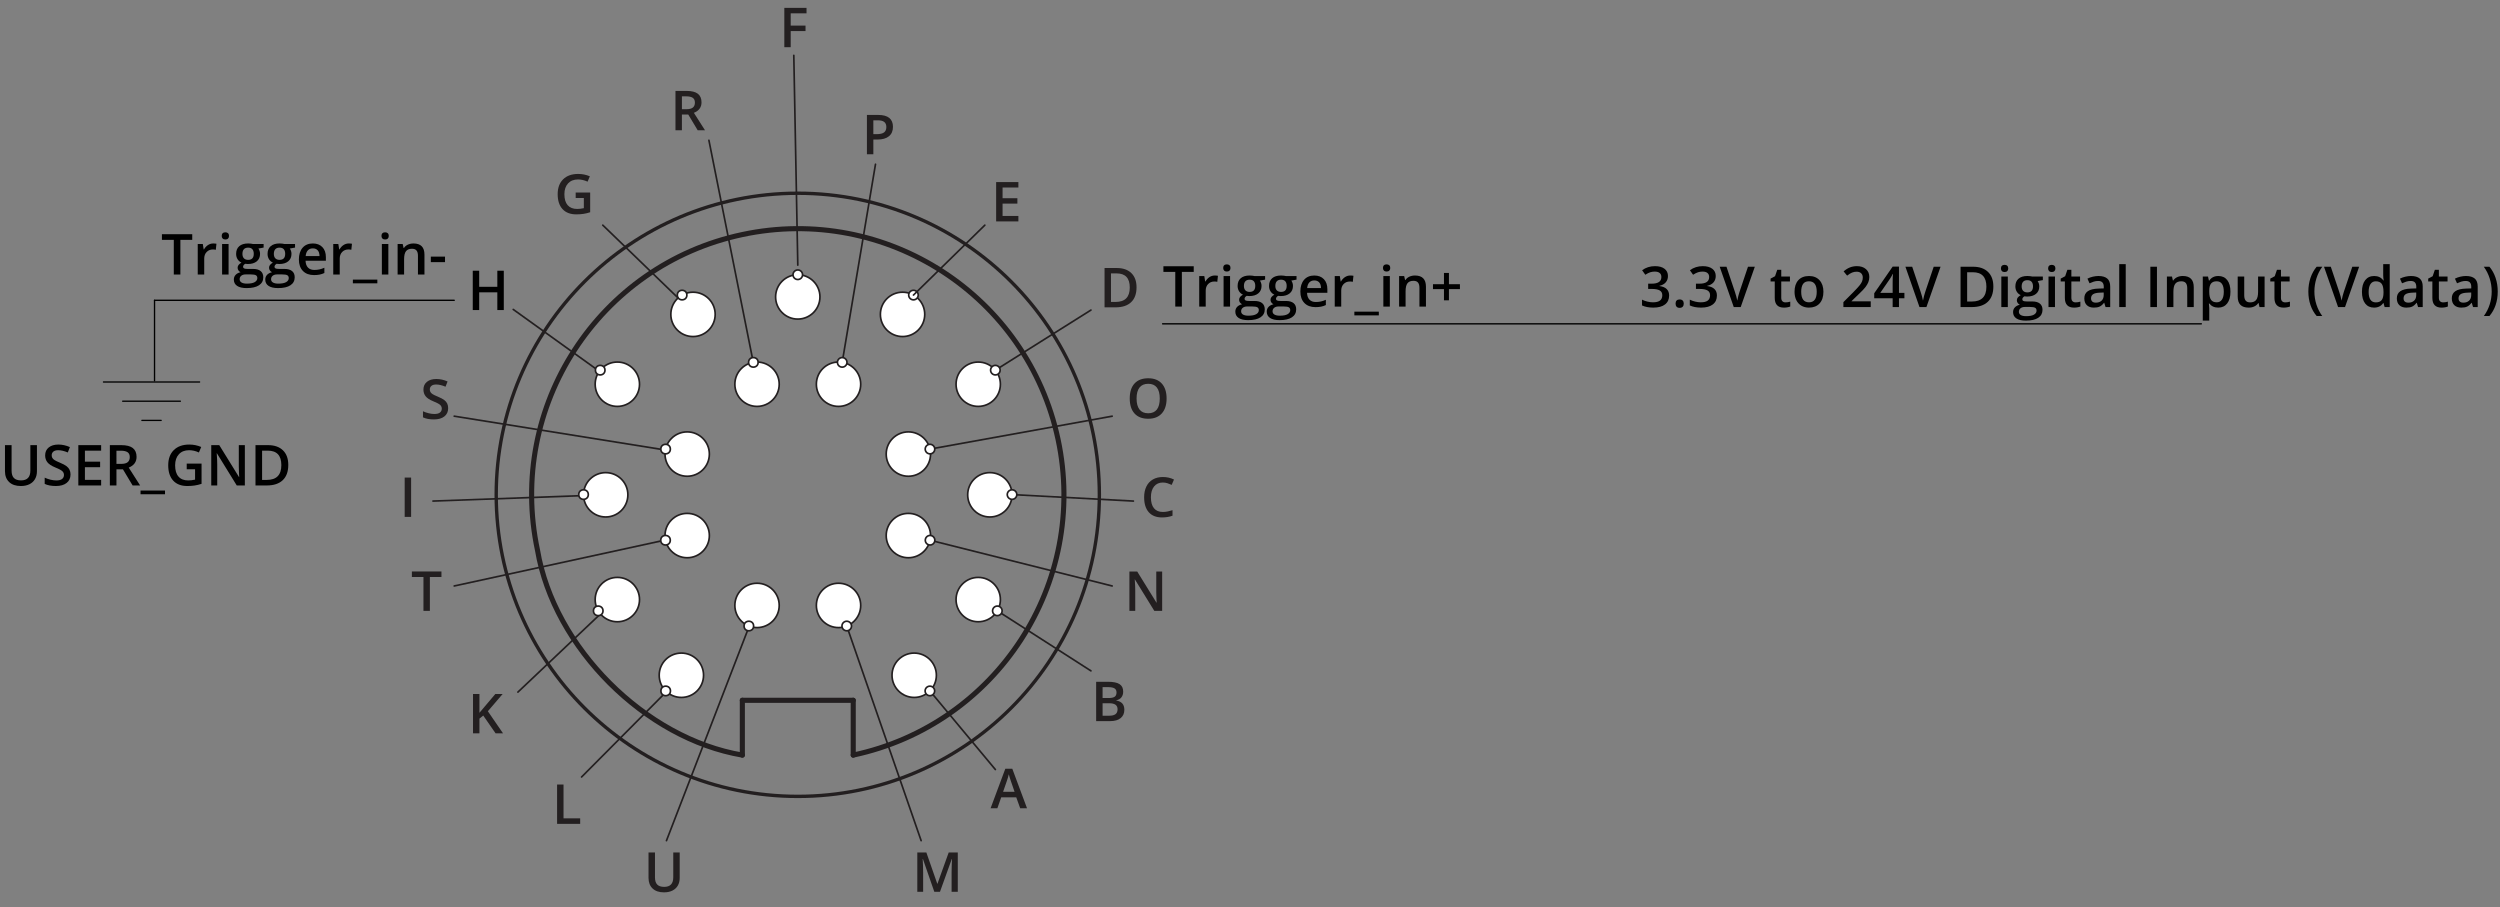 <?xml version="1.0" encoding="iso-8859-1"?>
<!-- Generator: Adobe Illustrator 19.1.0, SVG Export Plug-In . SVG Version: 6.00 Build 0)  -->
<svg version="1.1" xmlns="http://www.w3.org/2000/svg" xmlns:xlink="http://www.w3.org/1999/xlink" x="0px" y="0px"
	 width="367.693px" height="133.453px" viewBox="0 0 367.693 133.453" style="enable-background:new 0 0 367.693 133.453;"
	 xml:space="preserve">
<rect x="0" y="0" width="367.693" height="133.453" fill="#808080" stroke="none"/>
<g id="Schematics">
	<g id="TEXT_19_">
		<g>
			<path d="M173.826,45.091h-0.97V39.99h-1.745v-0.831h4.459v0.831h-1.745V45.091z"/>
			<path d="M178.655,40.522c0.192,0,0.35,0.013,0.475,0.04l-0.093,0.889c-0.135-0.032-0.276-0.049-0.422-0.049
				c-0.381,0-0.69,0.125-0.927,0.373c-0.237,0.249-0.355,0.572-0.355,0.97v2.346h-0.954v-4.487h0.747l0.126,0.791h0.048
				c0.149-0.268,0.343-0.48,0.583-0.637C178.121,40.601,178.379,40.522,178.655,40.522z"/>
			<path d="M179.905,39.414c0-0.17,0.046-0.302,0.14-0.394c0.094-0.092,0.227-0.138,0.4-0.138c0.167,0,0.298,0.046,0.392,0.138
				s0.14,0.224,0.14,0.394c0,0.162-0.047,0.29-0.14,0.384c-0.093,0.093-0.224,0.14-0.392,0.14c-0.173,0-0.306-0.047-0.4-0.14
				C179.951,39.704,179.905,39.576,179.905,39.414z M180.915,45.091h-0.954v-4.487h0.954V45.091z"/>
			<path d="M186.068,40.604v0.523l-0.767,0.142c0.07,0.095,0.128,0.211,0.174,0.349c0.046,0.139,0.069,0.284,0.069,0.438
				c0,0.463-0.159,0.826-0.479,1.092c-0.319,0.265-0.759,0.397-1.319,0.397c-0.143,0-0.273-0.011-0.39-0.032
				c-0.206,0.127-0.308,0.275-0.308,0.446c0,0.103,0.048,0.18,0.144,0.231c0.096,0.051,0.272,0.077,0.529,0.077h0.783
				c0.495,0,0.871,0.105,1.128,0.316c0.257,0.211,0.386,0.515,0.386,0.912c0,0.509-0.21,0.901-0.629,1.177
				c-0.419,0.276-1.025,0.414-1.818,0.414c-0.611,0-1.078-0.108-1.4-0.324c-0.322-0.217-0.483-0.525-0.483-0.925
				c0-0.276,0.087-0.509,0.262-0.696c0.174-0.188,0.418-0.318,0.732-0.392c-0.127-0.054-0.232-0.142-0.314-0.262
				s-0.124-0.247-0.124-0.379c0-0.168,0.047-0.311,0.142-0.427s0.235-0.231,0.422-0.345c-0.233-0.1-0.421-0.263-0.566-0.489
				c-0.145-0.226-0.217-0.49-0.217-0.793c0-0.486,0.153-0.864,0.46-1.132s0.745-0.401,1.313-0.401c0.127,0,0.26,0.009,0.4,0.026
				c0.139,0.018,0.244,0.035,0.314,0.055H186.068z M182.542,45.789c0,0.205,0.093,0.363,0.278,0.475
				c0.186,0.11,0.446,0.166,0.781,0.166c0.52,0,0.906-0.074,1.161-0.223c0.254-0.149,0.381-0.347,0.381-0.593
				c0-0.194-0.07-0.333-0.209-0.416c-0.14-0.082-0.398-0.124-0.777-0.124h-0.723c-0.273,0-0.49,0.064-0.651,0.193
				C182.623,45.396,182.542,45.569,182.542,45.789z M182.952,42.056c0,0.281,0.073,0.498,0.217,0.649s0.353,0.228,0.623,0.228
				c0.552,0,0.828-0.295,0.828-0.885c0-0.292-0.068-0.518-0.205-0.676s-0.344-0.237-0.623-0.237c-0.276,0-0.485,0.078-0.627,0.235
				S182.952,41.756,182.952,42.056z"/>
			<path d="M190.689,40.604v0.523l-0.767,0.142c0.07,0.095,0.128,0.211,0.174,0.349c0.046,0.139,0.069,0.284,0.069,0.438
				c0,0.463-0.159,0.826-0.479,1.092c-0.319,0.265-0.759,0.397-1.319,0.397c-0.143,0-0.273-0.011-0.39-0.032
				c-0.206,0.127-0.308,0.275-0.308,0.446c0,0.103,0.048,0.18,0.144,0.231c0.096,0.051,0.272,0.077,0.529,0.077h0.783
				c0.495,0,0.871,0.105,1.128,0.316c0.257,0.211,0.386,0.515,0.386,0.912c0,0.509-0.21,0.901-0.629,1.177
				c-0.419,0.276-1.025,0.414-1.818,0.414c-0.611,0-1.078-0.108-1.4-0.324c-0.322-0.217-0.483-0.525-0.483-0.925
				c0-0.276,0.087-0.509,0.262-0.696c0.174-0.188,0.418-0.318,0.732-0.392c-0.127-0.054-0.232-0.142-0.314-0.262
				s-0.124-0.247-0.124-0.379c0-0.168,0.047-0.311,0.142-0.427s0.235-0.231,0.422-0.345c-0.233-0.1-0.421-0.263-0.566-0.489
				c-0.145-0.226-0.217-0.49-0.217-0.793c0-0.486,0.153-0.864,0.46-1.132s0.745-0.401,1.313-0.401c0.127,0,0.26,0.009,0.4,0.026
				c0.139,0.018,0.244,0.035,0.314,0.055H190.689z M187.164,45.789c0,0.205,0.093,0.363,0.278,0.475
				c0.186,0.11,0.446,0.166,0.781,0.166c0.52,0,0.906-0.074,1.161-0.223c0.254-0.149,0.381-0.347,0.381-0.593
				c0-0.194-0.07-0.333-0.209-0.416c-0.14-0.082-0.398-0.124-0.777-0.124h-0.723c-0.273,0-0.49,0.064-0.651,0.193
				C187.244,45.396,187.164,45.569,187.164,45.789z M187.573,42.056c0,0.281,0.073,0.498,0.217,0.649s0.353,0.228,0.623,0.228
				c0.552,0,0.828-0.295,0.828-0.885c0-0.292-0.068-0.518-0.205-0.676s-0.344-0.237-0.623-0.237c-0.276,0-0.485,0.078-0.627,0.235
				S187.573,41.756,187.573,42.056z"/>
			<path d="M193.481,45.172c-0.698,0-1.244-0.203-1.637-0.61s-0.59-0.968-0.59-1.682c0-0.733,0.183-1.31,0.547-1.729
				c0.365-0.42,0.867-0.629,1.505-0.629c0.593,0,1.061,0.18,1.404,0.539c0.343,0.36,0.515,0.854,0.515,1.485v0.516h-2.99
				c0.013,0.436,0.131,0.77,0.353,1.004c0.222,0.234,0.534,0.351,0.937,0.351c0.265,0,0.512-0.024,0.741-0.075
				c0.229-0.05,0.474-0.133,0.736-0.249v0.774c-0.233,0.111-0.468,0.189-0.706,0.235C194.059,45.149,193.787,45.172,193.481,45.172z
				 M193.307,41.244c-0.303,0-0.545,0.096-0.728,0.288s-0.292,0.473-0.327,0.84h2.037c-0.005-0.37-0.095-0.651-0.268-0.842
				C193.848,41.34,193.61,41.244,193.307,41.244z"/>
			<path d="M198.586,40.522c0.192,0,0.35,0.013,0.475,0.04l-0.093,0.889c-0.135-0.032-0.276-0.049-0.422-0.049
				c-0.381,0-0.69,0.125-0.927,0.373c-0.237,0.249-0.355,0.572-0.355,0.97v2.346h-0.954v-4.487h0.747l0.126,0.791h0.048
				c0.149-0.268,0.343-0.48,0.583-0.637C198.052,40.601,198.31,40.522,198.586,40.522z"/>
			<path d="M202.794,46.385h-3.599v-0.547h3.599V46.385z"/>
			<path d="M203.402,39.414c0-0.17,0.046-0.302,0.14-0.394c0.094-0.092,0.227-0.138,0.4-0.138c0.167,0,0.298,0.046,0.392,0.138
				s0.14,0.224,0.14,0.394c0,0.162-0.047,0.29-0.14,0.384c-0.093,0.093-0.224,0.14-0.392,0.14c-0.173,0-0.306-0.047-0.4-0.14
				C203.449,39.704,203.402,39.576,203.402,39.414z M204.413,45.091h-0.954v-4.487h0.954V45.091z"/>
			<path d="M209.724,45.091h-0.958v-2.759c0-0.347-0.069-0.604-0.209-0.775c-0.139-0.17-0.36-0.256-0.663-0.256
				c-0.403,0-0.698,0.119-0.885,0.357c-0.187,0.238-0.28,0.637-0.28,1.197v2.235h-0.954v-4.487h0.747l0.134,0.588h0.049
				c0.135-0.214,0.327-0.379,0.576-0.495s0.525-0.174,0.828-0.174c1.077,0,1.615,0.547,1.615,1.643V45.091z"/>
			<path d="M212.374,42.522h-1.615V41.8h1.615v-1.655h0.73V41.8h1.618v0.723h-1.618v1.647h-0.73V42.522z"/>
		</g>
	</g>
	<g id="LINE_30_">
		
			<line style="fill:none;stroke:#000000;stroke-width:0.2;stroke-linecap:round;stroke-linejoin:round;" x1="170.994" y1="47.627" x2="323.765" y2="47.627"/>
	</g>
	<g id="TEXT_22_">
		<g>
			<path d="M245.318,40.594c0,0.376-0.109,0.688-0.329,0.938c-0.219,0.251-0.527,0.419-0.925,0.506v0.032
				c0.476,0.06,0.833,0.208,1.071,0.444s0.357,0.551,0.357,0.943c0,0.57-0.202,1.011-0.605,1.32
				c-0.402,0.311-0.977,0.465-1.72,0.465c-0.657,0-1.212-0.106-1.663-0.32v-0.849c0.251,0.125,0.518,0.221,0.799,0.288
				c0.281,0.068,0.552,0.102,0.812,0.102c0.46,0,0.804-0.085,1.03-0.255c0.228-0.171,0.341-0.435,0.341-0.792
				c0-0.316-0.126-0.549-0.377-0.697c-0.252-0.149-0.647-0.224-1.185-0.224h-0.516v-0.774h0.523c0.947,0,1.42-0.327,1.42-0.982
				c0-0.254-0.082-0.45-0.248-0.588c-0.164-0.139-0.408-0.207-0.73-0.207c-0.224,0-0.44,0.031-0.648,0.095
				c-0.209,0.064-0.455,0.188-0.738,0.372l-0.467-0.666c0.543-0.4,1.176-0.601,1.895-0.601c0.598,0,1.064,0.129,1.4,0.386
				C245.15,39.787,245.318,40.142,245.318,40.594z"/>
			<path d="M246.438,44.655c0-0.198,0.051-0.35,0.154-0.455c0.102-0.105,0.251-0.158,0.445-0.158c0.197,0,0.348,0.055,0.451,0.165
				c0.103,0.109,0.154,0.259,0.154,0.448c0,0.191-0.053,0.344-0.156,0.456c-0.104,0.112-0.254,0.168-0.449,0.168
				c-0.194,0-0.344-0.055-0.445-0.166C246.489,45.003,246.438,44.85,246.438,44.655z"/>
			<path d="M252.346,40.594c0,0.376-0.109,0.688-0.329,0.938c-0.219,0.251-0.527,0.419-0.925,0.506v0.032
				c0.476,0.06,0.833,0.208,1.071,0.444s0.357,0.551,0.357,0.943c0,0.57-0.202,1.011-0.605,1.32
				c-0.402,0.311-0.977,0.465-1.72,0.465c-0.657,0-1.212-0.106-1.663-0.32v-0.849c0.251,0.125,0.518,0.221,0.799,0.288
				c0.281,0.068,0.552,0.102,0.812,0.102c0.46,0,0.804-0.085,1.03-0.255c0.228-0.171,0.341-0.435,0.341-0.792
				c0-0.316-0.126-0.549-0.377-0.697c-0.252-0.149-0.647-0.224-1.185-0.224h-0.516v-0.774h0.523c0.947,0,1.42-0.327,1.42-0.982
				c0-0.254-0.082-0.45-0.248-0.588c-0.164-0.139-0.408-0.207-0.73-0.207c-0.224,0-0.44,0.031-0.648,0.095
				c-0.209,0.064-0.455,0.188-0.738,0.372l-0.467-0.666c0.543-0.4,1.176-0.601,1.895-0.601c0.598,0,1.064,0.129,1.4,0.386
				C252.178,39.787,252.346,40.142,252.346,40.594z"/>
			<path d="M257.089,39.23h1.006l-2.077,5.932h-1.022l-2.069-5.932h0.998l1.237,3.688c0.065,0.176,0.135,0.402,0.207,0.68
				c0.073,0.277,0.121,0.483,0.143,0.619c0.035-0.206,0.089-0.443,0.162-0.714c0.072-0.271,0.133-0.471,0.178-0.601L257.089,39.23z"
				/>
			<path d="M262.607,44.473c0.232,0,0.465-0.037,0.698-0.11v0.719c-0.105,0.046-0.242,0.084-0.408,0.115s-0.339,0.047-0.518,0.047
				c-0.903,0-1.355-0.476-1.355-1.428v-2.419h-0.612v-0.422l0.657-0.349l0.324-0.949h0.589v0.998h1.278v0.722h-1.278v2.402
				c0,0.229,0.058,0.399,0.173,0.509C262.271,44.418,262.421,44.473,262.607,44.473z"/>
			<path d="M268.183,42.91c0,0.733-0.188,1.306-0.564,1.717s-0.899,0.616-1.57,0.616c-0.42,0-0.79-0.095-1.111-0.284
				c-0.322-0.189-0.57-0.461-0.743-0.815s-0.259-0.766-0.259-1.233c0-0.728,0.186-1.296,0.559-1.704
				c0.374-0.408,0.9-0.612,1.579-0.612c0.649,0,1.163,0.209,1.542,0.626C267.993,41.638,268.183,42.201,268.183,42.91z
				 M264.916,42.91c0,1.036,0.382,1.554,1.147,1.554c0.758,0,1.137-0.518,1.137-1.554c0-1.025-0.381-1.538-1.145-1.538
				c-0.4,0-0.689,0.133-0.87,0.397C265.006,42.035,264.916,42.415,264.916,42.91z"/>
			<path d="M275.142,45.162h-4.021v-0.723l1.529-1.537c0.452-0.463,0.752-0.791,0.898-0.984c0.148-0.193,0.256-0.375,0.323-0.546
				c0.067-0.17,0.102-0.353,0.102-0.548c0-0.268-0.081-0.479-0.241-0.633c-0.161-0.154-0.384-0.231-0.668-0.231
				c-0.227,0-0.447,0.042-0.659,0.126s-0.458,0.235-0.736,0.455l-0.516-0.629c0.33-0.279,0.651-0.477,0.962-0.593
				s0.643-0.175,0.994-0.175c0.552,0,0.994,0.145,1.326,0.433c0.333,0.288,0.5,0.676,0.5,1.162c0,0.268-0.049,0.522-0.145,0.763
				c-0.096,0.241-0.243,0.489-0.442,0.745c-0.198,0.255-0.529,0.601-0.991,1.036l-1.031,0.998v0.041h2.816V45.162z"/>
			<path d="M280.095,43.868h-0.799v1.294h-0.93v-1.294h-2.71v-0.734l2.71-3.92h0.93v3.862h0.799V43.868z M278.366,43.076v-1.488
				c0-0.53,0.014-0.965,0.041-1.303h-0.032c-0.075,0.179-0.194,0.395-0.357,0.649l-1.473,2.142H278.366z"/>
			<path d="M284.404,39.23h1.007l-2.078,5.932h-1.022l-2.069-5.932h0.998l1.238,3.688c0.064,0.176,0.133,0.402,0.207,0.68
				c0.072,0.277,0.119,0.483,0.141,0.619c0.035-0.206,0.09-0.443,0.163-0.714s0.132-0.471,0.179-0.601L284.404,39.23z"/>
			<path d="M293.177,42.14c0,0.979-0.271,1.728-0.815,2.245c-0.544,0.519-1.327,0.777-2.349,0.777h-1.66V39.23h1.834
				c0.943,0,1.678,0.254,2.203,0.763C292.915,40.501,293.177,41.217,293.177,42.14z M292.154,42.172c0-1.42-0.664-2.131-1.992-2.131
				h-0.84v4.306h0.69C291.44,44.347,292.154,43.622,292.154,42.172z"/>
			<path d="M294.293,39.485c0-0.17,0.046-0.302,0.14-0.394s0.227-0.138,0.4-0.138c0.167,0,0.298,0.046,0.391,0.138
				c0.094,0.092,0.141,0.224,0.141,0.394c0,0.162-0.047,0.29-0.141,0.384c-0.093,0.093-0.224,0.14-0.391,0.14
				c-0.174,0-0.307-0.047-0.4-0.14C294.339,39.775,294.293,39.647,294.293,39.485z M295.304,45.162h-0.954v-4.487h0.954V45.162z"/>
			<path d="M300.456,40.675v0.523l-0.767,0.142c0.07,0.095,0.128,0.211,0.175,0.349c0.045,0.139,0.068,0.284,0.068,0.438
				c0,0.463-0.159,0.826-0.479,1.092c-0.319,0.265-0.759,0.397-1.318,0.397c-0.144,0-0.273-0.011-0.391-0.032
				c-0.205,0.127-0.308,0.275-0.308,0.446c0,0.103,0.048,0.18,0.144,0.231c0.097,0.051,0.273,0.077,0.529,0.077h0.783
				c0.496,0,0.871,0.105,1.129,0.316c0.257,0.211,0.385,0.515,0.385,0.912c0,0.509-0.209,0.901-0.629,1.177
				c-0.419,0.276-1.025,0.414-1.817,0.414c-0.611,0-1.078-0.108-1.399-0.324c-0.322-0.217-0.483-0.525-0.483-0.925
				c0-0.276,0.087-0.509,0.262-0.696c0.175-0.188,0.419-0.318,0.732-0.392c-0.127-0.054-0.231-0.142-0.314-0.262
				s-0.124-0.247-0.124-0.379c0-0.168,0.047-0.311,0.143-0.427c0.094-0.116,0.234-0.231,0.422-0.345
				c-0.232-0.1-0.422-0.263-0.566-0.489c-0.145-0.226-0.217-0.49-0.217-0.793c0-0.486,0.153-0.864,0.461-1.132
				c0.307-0.268,0.744-0.401,1.313-0.401c0.127,0,0.26,0.009,0.399,0.026s0.244,0.035,0.314,0.055H300.456z M296.931,45.86
				c0,0.205,0.092,0.363,0.277,0.475c0.186,0.11,0.445,0.166,0.781,0.166c0.52,0,0.906-0.074,1.16-0.223
				c0.254-0.149,0.382-0.347,0.382-0.593c0-0.194-0.069-0.333-0.209-0.416c-0.14-0.082-0.398-0.124-0.776-0.124h-0.723
				c-0.273,0-0.49,0.064-0.651,0.193C297.011,45.467,296.931,45.641,296.931,45.86z M297.34,42.127c0,0.281,0.073,0.498,0.218,0.649
				s0.352,0.228,0.623,0.228c0.551,0,0.827-0.295,0.827-0.885c0-0.292-0.068-0.518-0.205-0.676s-0.345-0.237-0.622-0.237
				c-0.276,0-0.485,0.078-0.627,0.235C297.411,41.599,297.34,41.827,297.34,42.127z"/>
			<path d="M301.231,39.485c0-0.17,0.047-0.302,0.14-0.394c0.094-0.092,0.227-0.138,0.399-0.138c0.168,0,0.299,0.046,0.393,0.138
				c0.093,0.092,0.14,0.224,0.14,0.394c0,0.162-0.047,0.29-0.14,0.384c-0.094,0.093-0.225,0.14-0.393,0.14
				c-0.173,0-0.306-0.047-0.399-0.14C301.278,39.775,301.231,39.647,301.231,39.485z M302.241,45.162h-0.953v-4.487h0.953V45.162z"
				/>
			<path d="M305.276,44.473c0.232,0,0.465-0.037,0.698-0.11v0.719c-0.105,0.046-0.241,0.084-0.407,0.115
				c-0.167,0.031-0.34,0.047-0.518,0.047c-0.904,0-1.355-0.476-1.355-1.428v-2.419h-0.613v-0.422l0.658-0.349l0.324-0.949h0.588
				v0.998h1.279v0.722h-1.279v2.402c0,0.229,0.059,0.399,0.173,0.509C304.939,44.418,305.09,44.473,305.276,44.473z"/>
			<path d="M309.679,45.162l-0.19-0.625h-0.032c-0.217,0.273-0.435,0.459-0.653,0.558c-0.22,0.1-0.501,0.148-0.845,0.148
				c-0.44,0-0.785-0.119-1.032-0.357c-0.247-0.237-0.371-0.574-0.371-1.01c0-0.463,0.172-0.812,0.515-1.047
				c0.344-0.235,0.867-0.364,1.57-0.386l0.775-0.024V42.18c0-0.286-0.066-0.501-0.201-0.643c-0.133-0.143-0.341-0.214-0.623-0.214
				c-0.229,0-0.449,0.034-0.66,0.102c-0.211,0.068-0.414,0.147-0.609,0.239l-0.309-0.682c0.244-0.127,0.51-0.224,0.8-0.29
				c0.29-0.065,0.563-0.099,0.819-0.099c0.57,0,1.002,0.124,1.293,0.373s0.436,0.64,0.436,1.173v3.022H309.679z M308.259,44.513
				c0.346,0,0.624-0.097,0.834-0.29c0.209-0.193,0.314-0.465,0.314-0.813v-0.39l-0.576,0.024c-0.449,0.017-0.775,0.092-0.98,0.226
				c-0.203,0.134-0.307,0.339-0.307,0.614c0,0.2,0.061,0.355,0.18,0.465S308.021,44.513,308.259,44.513z"/>
			<path d="M312.646,45.162h-0.954v-6.313h0.954V45.162z"/>
			<path d="M316.269,45.162V39.23h0.97v5.932H316.269z"/>
			<path d="M322.651,45.162h-0.958v-2.759c0-0.347-0.069-0.604-0.209-0.775c-0.14-0.17-0.36-0.256-0.663-0.256
				c-0.403,0-0.697,0.119-0.885,0.357c-0.187,0.238-0.279,0.637-0.279,1.197v2.235h-0.954v-4.487h0.747l0.133,0.588h0.049
				c0.136-0.214,0.328-0.379,0.576-0.495c0.25-0.116,0.525-0.174,0.828-0.174c1.076,0,1.615,0.547,1.615,1.643V45.162z"/>
			<path d="M326.255,45.243c-0.568,0-1.01-0.204-1.323-0.612h-0.057c0.038,0.379,0.057,0.608,0.057,0.689v1.838h-0.954v-6.483h0.771
				c0.021,0.084,0.066,0.283,0.134,0.601h0.049c0.298-0.455,0.743-0.682,1.339-0.682c0.561,0,0.996,0.202,1.309,0.608
				c0.313,0.405,0.469,0.975,0.469,1.708s-0.159,1.306-0.477,1.717C327.253,45.038,326.814,45.243,326.255,45.243z M326.022,41.372
				c-0.378,0-0.654,0.111-0.829,0.333s-0.262,0.576-0.262,1.063v0.142c0,0.547,0.087,0.942,0.26,1.187
				c0.173,0.245,0.456,0.367,0.848,0.367c0.33,0,0.585-0.135,0.763-0.405c0.179-0.271,0.268-0.656,0.268-1.156
				c0-0.504-0.088-0.884-0.266-1.143C326.627,41.502,326.366,41.372,326.022,41.372z"/>
			<path d="M332.32,45.162l-0.134-0.588h-0.049c-0.133,0.208-0.321,0.371-0.566,0.49c-0.244,0.119-0.523,0.179-0.838,0.179
				c-0.543,0-0.949-0.135-1.217-0.405s-0.402-0.681-0.402-1.229v-2.934h0.962v2.767c0,0.344,0.07,0.602,0.212,0.773
				c0.14,0.172,0.36,0.258,0.66,0.258c0.4,0,0.695-0.12,0.883-0.359s0.282-0.641,0.282-1.203v-2.235h0.958v4.487H332.32z"/>
			<path d="M336.103,44.473c0.232,0,0.465-0.037,0.697-0.11v0.719c-0.105,0.046-0.241,0.084-0.408,0.115
				c-0.166,0.031-0.338,0.047-0.518,0.047c-0.902,0-1.354-0.476-1.354-1.428v-2.419h-0.612v-0.422l0.656-0.349l0.325-0.949h0.589
				v0.998h1.277v0.722h-1.277v2.402c0,0.229,0.057,0.399,0.172,0.509C335.765,44.418,335.915,44.473,336.103,44.473z"/>
			<path d="M339.506,42.886c0-0.717,0.104-1.388,0.314-2.013s0.513-1.173,0.907-1.643h0.832c-0.377,0.508-0.664,1.078-0.865,1.71
				c-0.199,0.632-0.3,1.277-0.3,1.938s0.101,1.3,0.3,1.919c0.201,0.619,0.486,1.18,0.857,1.68h-0.824
				c-0.398-0.46-0.701-0.997-0.909-1.61C339.61,44.252,339.506,43.592,339.506,42.886z"/>
			<path d="M345.97,39.23h1.006l-2.077,5.932h-1.022l-2.069-5.932h0.998l1.237,3.688c0.065,0.176,0.135,0.402,0.207,0.68
				c0.073,0.277,0.121,0.483,0.143,0.619c0.035-0.206,0.089-0.443,0.162-0.714c0.072-0.271,0.133-0.471,0.178-0.601L345.97,39.23z"
				/>
			<path d="M349.171,45.243c-0.56,0-0.996-0.203-1.311-0.608c-0.313-0.406-0.471-0.976-0.471-1.708c0-0.736,0.159-1.309,0.477-1.719
				c0.318-0.41,0.759-0.614,1.321-0.614c0.59,0,1.038,0.218,1.347,0.652h0.049c-0.046-0.321-0.068-0.576-0.068-0.763v-1.635h0.957
				v6.313h-0.746l-0.166-0.588h-0.045C350.208,45.021,349.761,45.243,349.171,45.243z M349.427,44.473
				c0.393,0,0.678-0.11,0.856-0.331s0.271-0.578,0.276-1.073v-0.134c0-0.565-0.093-0.967-0.276-1.205
				c-0.185-0.238-0.472-0.357-0.864-0.357c-0.336,0-0.594,0.136-0.775,0.408c-0.182,0.271-0.271,0.659-0.271,1.162
				c0,0.498,0.088,0.877,0.264,1.139C348.812,44.342,349.075,44.473,349.427,44.473z"/>
			<path d="M355.643,45.162l-0.19-0.625h-0.033c-0.216,0.273-0.434,0.459-0.652,0.558c-0.219,0.1-0.5,0.148-0.844,0.148
				c-0.441,0-0.785-0.119-1.033-0.357c-0.248-0.237-0.371-0.574-0.371-1.01c0-0.463,0.172-0.812,0.516-1.047s0.867-0.364,1.57-0.386
				l0.774-0.024V42.18c0-0.286-0.067-0.501-0.2-0.643c-0.135-0.143-0.342-0.214-0.623-0.214c-0.23,0-0.451,0.034-0.662,0.102
				c-0.211,0.068-0.414,0.147-0.608,0.239l-0.308-0.682c0.242-0.127,0.51-0.224,0.799-0.29c0.289-0.065,0.563-0.099,0.82-0.099
				c0.57,0,1.001,0.124,1.291,0.373c0.291,0.249,0.438,0.64,0.438,1.173v3.022H355.643z M354.223,44.513
				c0.347,0,0.624-0.097,0.834-0.29s0.314-0.465,0.314-0.813v-0.39l-0.576,0.024c-0.449,0.017-0.776,0.092-0.979,0.226
				c-0.205,0.134-0.307,0.339-0.307,0.614c0,0.2,0.059,0.355,0.178,0.465S353.984,44.513,354.223,44.513z"/>
			<path d="M359.327,44.473c0.232,0,0.465-0.037,0.697-0.11v0.719c-0.105,0.046-0.24,0.084-0.407,0.115s-0.339,0.047-0.518,0.047
				c-0.903,0-1.354-0.476-1.354-1.428v-2.419h-0.613v-0.422l0.657-0.349l0.325-0.949h0.588v0.998h1.278v0.722h-1.278v2.402
				c0,0.229,0.058,0.399,0.172,0.509C358.989,44.418,359.14,44.473,359.327,44.473z"/>
			<path d="M363.729,45.162l-0.191-0.625h-0.032c-0.216,0.273-0.435,0.459-0.653,0.558c-0.219,0.1-0.5,0.148-0.844,0.148
				c-0.441,0-0.785-0.119-1.033-0.357c-0.247-0.237-0.371-0.574-0.371-1.01c0-0.463,0.172-0.812,0.516-1.047s0.867-0.364,1.57-0.386
				l0.775-0.024V42.18c0-0.286-0.067-0.501-0.201-0.643c-0.134-0.143-0.342-0.214-0.623-0.214c-0.23,0-0.45,0.034-0.661,0.102
				c-0.211,0.068-0.414,0.147-0.608,0.239l-0.309-0.682c0.243-0.127,0.51-0.224,0.799-0.29c0.29-0.065,0.563-0.099,0.82-0.099
				c0.57,0,1.002,0.124,1.292,0.373c0.291,0.249,0.437,0.64,0.437,1.173v3.022H363.729z M362.31,44.513
				c0.346,0,0.623-0.097,0.834-0.29c0.209-0.193,0.314-0.465,0.314-0.813v-0.39l-0.576,0.024c-0.449,0.017-0.776,0.092-0.98,0.226
				s-0.307,0.339-0.307,0.614c0,0.2,0.06,0.355,0.179,0.465S362.071,44.513,362.31,44.513z"/>
			<path d="M367.36,42.886c0,0.712-0.104,1.374-0.314,1.988c-0.209,0.614-0.512,1.148-0.906,1.603h-0.824
				c0.373-0.506,0.66-1.067,0.858-1.684c0.198-0.617,0.298-1.255,0.298-1.915c0-0.663-0.1-1.309-0.3-1.938s-0.488-1.199-0.864-1.71
				h0.832c0.397,0.473,0.7,1.022,0.908,1.648C367.257,41.506,367.36,42.175,367.36,42.886z"/>
		</g>
	</g>
	<g id="TEXT_20_">
		<g>
			<path d="M26.53,40.377h-0.97v-5.101h-1.745v-0.831h4.459v0.831H26.53V40.377z"/>
			<path d="M31.359,35.809c0.192,0,0.35,0.013,0.475,0.04l-0.093,0.889c-0.135-0.032-0.276-0.049-0.422-0.049
				c-0.381,0-0.69,0.125-0.927,0.373c-0.237,0.249-0.355,0.572-0.355,0.97v2.346h-0.954V35.89h0.747l0.126,0.791h0.048
				c0.149-0.268,0.343-0.48,0.583-0.637C30.825,35.887,31.083,35.809,31.359,35.809z"/>
			<path d="M32.609,34.7c0-0.17,0.046-0.302,0.14-0.394c0.094-0.092,0.227-0.138,0.4-0.138c0.167,0,0.298,0.046,0.392,0.138
				s0.14,0.224,0.14,0.394c0,0.162-0.047,0.29-0.14,0.384c-0.093,0.093-0.224,0.14-0.392,0.14c-0.173,0-0.306-0.047-0.4-0.14
				C32.655,34.99,32.609,34.862,32.609,34.7z M33.619,40.377h-0.954V35.89h0.954V40.377z"/>
			<path d="M38.772,35.89v0.523l-0.767,0.142c0.07,0.095,0.128,0.211,0.174,0.349c0.046,0.139,0.069,0.284,0.069,0.438
				c0,0.463-0.159,0.826-0.479,1.092c-0.319,0.265-0.759,0.397-1.319,0.397c-0.143,0-0.273-0.011-0.39-0.032
				c-0.206,0.127-0.308,0.275-0.308,0.446c0,0.103,0.048,0.18,0.144,0.231c0.096,0.051,0.272,0.077,0.529,0.077h0.783
				c0.495,0,0.871,0.105,1.128,0.316c0.257,0.211,0.386,0.515,0.386,0.912c0,0.509-0.21,0.901-0.629,1.177
				c-0.419,0.276-1.025,0.414-1.818,0.414c-0.611,0-1.078-0.108-1.4-0.324c-0.322-0.217-0.483-0.525-0.483-0.925
				c0-0.276,0.087-0.509,0.262-0.696c0.174-0.188,0.418-0.318,0.732-0.392c-0.127-0.054-0.232-0.142-0.314-0.262
				s-0.124-0.247-0.124-0.379c0-0.168,0.047-0.311,0.142-0.427s0.235-0.231,0.422-0.345c-0.233-0.1-0.421-0.263-0.566-0.489
				c-0.145-0.226-0.217-0.49-0.217-0.793c0-0.486,0.153-0.864,0.46-1.132s0.745-0.401,1.313-0.401c0.127,0,0.26,0.009,0.4,0.026
				c0.139,0.018,0.244,0.035,0.314,0.055H38.772z M35.246,41.075c0,0.205,0.093,0.363,0.278,0.475
				c0.186,0.11,0.446,0.166,0.781,0.166c0.52,0,0.906-0.074,1.161-0.223c0.254-0.149,0.381-0.347,0.381-0.593
				c0-0.194-0.07-0.333-0.209-0.416c-0.14-0.082-0.398-0.124-0.777-0.124h-0.723c-0.273,0-0.49,0.064-0.651,0.193
				C35.327,40.682,35.246,40.855,35.246,41.075z M35.656,37.342c0,0.281,0.073,0.498,0.217,0.649s0.353,0.228,0.623,0.228
				c0.552,0,0.828-0.295,0.828-0.885c0-0.292-0.068-0.518-0.205-0.676s-0.344-0.237-0.623-0.237c-0.276,0-0.485,0.078-0.627,0.235
				S35.656,37.042,35.656,37.342z"/>
			<path d="M43.394,35.89v0.523l-0.767,0.142c0.07,0.095,0.128,0.211,0.174,0.349c0.046,0.139,0.069,0.284,0.069,0.438
				c0,0.463-0.159,0.826-0.479,1.092c-0.319,0.265-0.759,0.397-1.319,0.397c-0.143,0-0.273-0.011-0.39-0.032
				c-0.206,0.127-0.308,0.275-0.308,0.446c0,0.103,0.048,0.18,0.144,0.231c0.096,0.051,0.272,0.077,0.529,0.077h0.783
				c0.495,0,0.871,0.105,1.128,0.316c0.257,0.211,0.386,0.515,0.386,0.912c0,0.509-0.21,0.901-0.629,1.177
				c-0.419,0.276-1.025,0.414-1.818,0.414c-0.611,0-1.078-0.108-1.4-0.324c-0.322-0.217-0.483-0.525-0.483-0.925
				c0-0.276,0.087-0.509,0.262-0.696c0.174-0.188,0.418-0.318,0.732-0.392c-0.127-0.054-0.232-0.142-0.314-0.262
				s-0.124-0.247-0.124-0.379c0-0.168,0.047-0.311,0.142-0.427s0.235-0.231,0.422-0.345c-0.233-0.1-0.421-0.263-0.566-0.489
				c-0.145-0.226-0.217-0.49-0.217-0.793c0-0.486,0.153-0.864,0.46-1.132s0.745-0.401,1.313-0.401c0.127,0,0.26,0.009,0.4,0.026
				c0.139,0.018,0.244,0.035,0.314,0.055H43.394z M39.868,41.075c0,0.205,0.093,0.363,0.278,0.475
				c0.186,0.11,0.446,0.166,0.781,0.166c0.52,0,0.906-0.074,1.161-0.223c0.254-0.149,0.381-0.347,0.381-0.593
				c0-0.194-0.07-0.333-0.209-0.416c-0.14-0.082-0.398-0.124-0.777-0.124H40.76c-0.273,0-0.49,0.064-0.651,0.193
				C39.948,40.682,39.868,40.855,39.868,41.075z M40.277,37.342c0,0.281,0.073,0.498,0.217,0.649s0.353,0.228,0.623,0.228
				c0.552,0,0.828-0.295,0.828-0.885c0-0.292-0.068-0.518-0.205-0.676s-0.344-0.237-0.623-0.237c-0.276,0-0.485,0.078-0.627,0.235
				S40.277,37.042,40.277,37.342z"/>
			<path d="M46.186,40.458c-0.698,0-1.244-0.203-1.637-0.61s-0.59-0.968-0.59-1.682c0-0.733,0.183-1.31,0.547-1.729
				c0.365-0.42,0.867-0.629,1.505-0.629c0.593,0,1.061,0.18,1.404,0.539c0.343,0.36,0.515,0.854,0.515,1.485v0.516h-2.99
				c0.013,0.436,0.131,0.77,0.353,1.004c0.222,0.234,0.534,0.351,0.937,0.351c0.265,0,0.512-0.024,0.741-0.075
				c0.229-0.05,0.474-0.133,0.736-0.249v0.774c-0.233,0.111-0.468,0.189-0.706,0.235C46.763,40.436,46.491,40.458,46.186,40.458z
				 M46.011,36.53c-0.303,0-0.545,0.096-0.728,0.288s-0.292,0.473-0.327,0.84h2.037c-0.005-0.37-0.095-0.651-0.268-0.842
				C46.552,36.626,46.314,36.53,46.011,36.53z"/>
			<path d="M51.29,35.809c0.192,0,0.35,0.013,0.475,0.04l-0.093,0.889c-0.135-0.032-0.276-0.049-0.422-0.049
				c-0.381,0-0.69,0.125-0.927,0.373c-0.237,0.249-0.355,0.572-0.355,0.97v2.346h-0.954V35.89h0.747l0.126,0.791h0.048
				c0.149-0.268,0.343-0.48,0.583-0.637C50.756,35.887,51.014,35.809,51.29,35.809z"/>
			<path d="M55.498,41.671h-3.599v-0.547h3.599V41.671z"/>
			<path d="M56.106,34.7c0-0.17,0.046-0.302,0.14-0.394c0.094-0.092,0.227-0.138,0.4-0.138c0.167,0,0.298,0.046,0.392,0.138
				s0.14,0.224,0.14,0.394c0,0.162-0.047,0.29-0.14,0.384c-0.093,0.093-0.224,0.14-0.392,0.14c-0.173,0-0.306-0.047-0.4-0.14
				C56.153,34.99,56.106,34.862,56.106,34.7z M57.117,40.377h-0.954V35.89h0.954V40.377z"/>
			<path d="M62.428,40.377H61.47v-2.759c0-0.347-0.069-0.604-0.209-0.775c-0.139-0.17-0.36-0.256-0.663-0.256
				c-0.403,0-0.698,0.119-0.885,0.357c-0.187,0.238-0.28,0.637-0.28,1.197v2.235H58.48V35.89h0.747l0.134,0.588h0.049
				c0.135-0.214,0.327-0.379,0.576-0.495s0.525-0.174,0.828-0.174c1.077,0,1.615,0.547,1.615,1.643V40.377z"/>
			<path d="M63.365,38.555v-0.812h2.086v0.812H63.365z"/>
		</g>
	</g>
	<g id="LINE_25_">
		
			<line style="fill:none;stroke:#000000;stroke-width:0.2;stroke-linecap:round;stroke-linejoin:round;" x1="18.048" y1="59.008" x2="26.524" y2="59.008"/>
	</g>
	<g id="LINE_26_">
		
			<line style="fill:none;stroke:#000000;stroke-width:0.2;stroke-linecap:round;stroke-linejoin:round;" x1="20.874" y1="61.832" x2="23.698" y2="61.832"/>
	</g>
	<g id="LINE_27_">
		
			<line style="fill:none;stroke:#000000;stroke-width:0.2;stroke-linecap:round;stroke-linejoin:round;" x1="15.224" y1="56.182" x2="29.351" y2="56.182"/>
	</g>
	<g id="TEXT_21_">
		<g>
			<path d="M5.433,65.469v3.838c0,0.438-0.094,0.821-0.282,1.15s-0.46,0.582-0.815,0.759s-0.781,0.266-1.276,0.266
				c-0.736,0-1.308-0.194-1.716-0.584c-0.409-0.39-0.613-0.926-0.613-1.607v-3.821h0.974v3.753c0,0.489,0.114,0.851,0.341,1.083
				c0.228,0.232,0.576,0.349,1.047,0.349c0.915,0,1.372-0.479,1.372-1.44v-3.744H5.433z"/>
			<path d="M10.371,69.789c0,0.528-0.191,0.941-0.572,1.242c-0.381,0.3-0.907,0.45-1.578,0.45S7,71.377,6.573,71.169v-0.917
				c0.271,0.127,0.558,0.228,0.862,0.301c0.304,0.072,0.587,0.109,0.85,0.109c0.384,0,0.667-0.073,0.85-0.22
				c0.183-0.146,0.274-0.342,0.274-0.588c0-0.222-0.084-0.41-0.252-0.564c-0.167-0.153-0.514-0.336-1.039-0.547
				c-0.541-0.22-0.922-0.47-1.144-0.751c-0.222-0.281-0.333-0.619-0.333-1.015c0-0.495,0.176-0.885,0.528-1.168
				c0.352-0.284,0.823-0.427,1.416-0.427c0.568,0,1.133,0.125,1.696,0.373l-0.308,0.792c-0.528-0.222-0.999-0.333-1.412-0.333
				c-0.314,0-0.552,0.068-0.714,0.205c-0.162,0.137-0.243,0.317-0.243,0.542c0,0.153,0.032,0.285,0.097,0.396
				c0.065,0.109,0.172,0.213,0.321,0.31c0.148,0.098,0.417,0.227,0.803,0.386c0.436,0.182,0.755,0.351,0.958,0.508
				c0.203,0.156,0.352,0.334,0.446,0.531S10.371,69.521,10.371,69.789z"/>
			<path d="M14.875,71.4H11.52v-5.932h3.355v0.819h-2.386v1.614h2.236v0.812h-2.236v1.863h2.386V71.4z"/>
			<path d="M17.127,69.031V71.4h-0.97v-5.932h1.676c0.765,0,1.332,0.143,1.7,0.43c0.368,0.287,0.552,0.72,0.552,1.298
				c0,0.739-0.384,1.265-1.152,1.579l1.676,2.625h-1.104l-1.42-2.369H17.127z M17.127,68.228H17.8c0.452,0,0.779-0.084,0.982-0.252
				c0.203-0.167,0.305-0.416,0.305-0.746c0-0.336-0.11-0.576-0.329-0.723c-0.219-0.146-0.549-0.219-0.99-0.219h-0.641V68.228z"/>
			<path d="M24.269,72.694h-3.599v-0.547h3.599V72.694z"/>
			<path d="M27.461,68.183h2.183v2.979c-0.357,0.116-0.7,0.198-1.029,0.247s-0.684,0.073-1.065,0.073
				c-0.898,0-1.591-0.266-2.078-0.797c-0.487-0.532-0.73-1.282-0.73-2.25c0-0.955,0.275-1.702,0.824-2.242
				c0.549-0.539,1.305-0.81,2.269-0.81c0.619,0,1.206,0.119,1.761,0.357l-0.341,0.808c-0.481-0.222-0.963-0.333-1.444-0.333
				c-0.633,0-1.134,0.199-1.501,0.597s-0.552,0.941-0.552,1.631c0,0.725,0.166,1.276,0.497,1.653
				c0.331,0.378,0.808,0.566,1.43,0.566c0.314,0,0.649-0.039,1.006-0.118v-1.529h-1.229V68.183z"/>
			<path d="M36.011,71.4h-1.189l-2.917-4.727h-0.033l0.021,0.264c0.038,0.503,0.057,0.963,0.057,1.379V71.4h-0.88v-5.932h1.177
				l2.909,4.702h0.024c-0.005-0.063-0.017-0.289-0.033-0.68s-0.024-0.695-0.024-0.915v-3.107h0.889V71.4z"/>
			<path d="M42.401,68.378c0,0.979-0.272,1.728-0.815,2.245c-0.544,0.519-1.327,0.777-2.349,0.777h-1.66v-5.932h1.834
				c0.944,0,1.678,0.254,2.203,0.763C42.139,66.739,42.401,67.455,42.401,68.378z M41.379,68.41c0-1.42-0.664-2.131-1.992-2.131
				h-0.84v4.306h0.69C40.665,70.585,41.379,69.86,41.379,68.41z"/>
		</g>
	</g>
	<g id="LINE_1_">
		
			<line style="fill:none;stroke:#000000;stroke-width:0.2;stroke-linecap:round;stroke-linejoin:round;" x1="22.728" y1="56.002" x2="22.728" y2="44.169"/>
	</g>
	
		<line style="fill:none;stroke:#000000;stroke-width:0.2;stroke-linecap:round;stroke-linejoin:round;" x1="22.728" y1="44.169" x2="66.805" y2="44.169"/>
</g>
<g id="Connector">
	<g>
		
			<circle style="fill:#FFFFFF;stroke:#231F20;stroke-width:0.25;stroke-linecap:round;stroke-linejoin:round;" cx="145.587" cy="72.775" r="3.262"/>
		
			<circle style="fill:#FFFFFF;stroke:#231F20;stroke-width:0.25;stroke-linecap:round;stroke-linejoin:round;" cx="89.085" cy="72.775" r="3.261"/>
		
			<circle style="fill:none;stroke:#231F20;stroke-width:0.5;stroke-linecap:round;stroke-linejoin:round;" cx="117.336" cy="72.775" r="44.355"/>
		<path style="fill:none;stroke:#231F20;stroke-width:0.75;stroke-linecap:round;stroke-linejoin:round;" d="M125.49,111.056
			c21.142-4.503,34.629-25.294,30.126-46.434c-4.506-21.141-25.293-34.629-46.435-30.125C88.04,39,74.554,59.79,79.057,80.929
			c2.413,14.302,15.822,27.713,30.124,30.127"/>
		<g>
			
				<circle style="fill:#FFFFFF;stroke:#231F20;stroke-width:0.25;stroke-linecap:round;stroke-linejoin:round;" cx="101.07" cy="78.769" r="3.262"/>
			
				<circle style="fill:#FFFFFF;stroke:#231F20;stroke-width:0.25;stroke-linecap:round;stroke-linejoin:round;" cx="100.214" cy="99.315" r="3.262"/>
		</g>
		
			<line style="fill:#FFFFFF;stroke:#231F20;stroke-width:0.25;stroke-linecap:round;stroke-linejoin:round;" x1="110.193" y1="92.093" x2="98.02" y2="123.642"/>
		
			<line style="fill:#FFFFFF;stroke:#231F20;stroke-width:0.25;stroke-linecap:round;stroke-linejoin:round;" x1="146.686" y1="89.84" x2="160.452" y2="98.67"/>
		
			<line style="fill:#FFFFFF;stroke:#231F20;stroke-width:0.25;stroke-linecap:round;stroke-linejoin:round;" x1="136.792" y1="79.454" x2="163.574" y2="86.184"/>
		
			<line style="fill:none;stroke:#231F20;stroke-width:0.75;stroke-linecap:round;stroke-linejoin:round;" x1="109.182" y1="111.056" x2="109.182" y2="102.996"/>
		
			<line style="fill:none;stroke:#231F20;stroke-width:0.75;stroke-linecap:round;stroke-linejoin:round;" x1="125.49" y1="111.056" x2="125.49" y2="102.996"/>
		
			<line style="fill:#FFFFFF;stroke:#231F20;stroke-width:0.25;stroke-linecap:round;stroke-linejoin:round;" x1="124.537" y1="92.072" x2="135.479" y2="123.642"/>
		
			<line style="fill:#FFFFFF;stroke:#231F20;stroke-width:0.25;stroke-linecap:round;stroke-linejoin:round;" x1="136.765" y1="101.619" x2="146.396" y2="113.181"/>
		<g>
			
				<circle style="fill:#FFFFFF;stroke:#231F20;stroke-width:0.25;stroke-linecap:round;stroke-linejoin:round;" cx="133.601" cy="78.769" r="3.262"/>
			
				<circle style="fill:#FFFFFF;stroke:#231F20;stroke-width:0.25;stroke-linecap:round;stroke-linejoin:round;" cx="134.458" cy="99.315" r="3.262"/>
			
				<circle style="fill:#FFFFFF;stroke:#231F20;stroke-width:0.25;stroke-linecap:round;stroke-linejoin:round;" cx="143.875" cy="88.185" r="3.261"/>
			
				<circle style="fill:#FFFFFF;stroke:#231F20;stroke-width:0.25;stroke-linecap:round;stroke-linejoin:round;" cx="111.343" cy="89.043" r="3.262"/>
			
				<circle style="fill:#FFFFFF;stroke:#231F20;stroke-width:0.25;stroke-linecap:round;stroke-linejoin:round;" cx="123.329" cy="89.043" r="3.262"/>
			<path style="fill:#FFFFFF;stroke:#231F20;stroke-width:0.25;stroke-linecap:round;stroke-linejoin:round;" d="M137.466,101.619
				L137.466,101.619c0,0.39-0.313,0.703-0.7,0.703c-0.389,0-0.703-0.313-0.703-0.703c0-0.388,0.314-0.701,0.703-0.701
				C137.154,100.918,137.466,101.231,137.466,101.619z"/>
			<path style="fill:#FFFFFF;stroke:#231F20;stroke-width:0.25;stroke-linecap:round;stroke-linejoin:round;" d="M147.388,89.84
				L147.388,89.84c0,0.388-0.314,0.703-0.702,0.703c-0.388,0-0.701-0.315-0.701-0.703c0-0.39,0.313-0.702,0.701-0.702
				C147.074,89.137,147.388,89.45,147.388,89.84z"/>
			<path style="fill:#FFFFFF;stroke:#231F20;stroke-width:0.25;stroke-linecap:round;stroke-linejoin:round;" d="M137.493,79.454
				L137.493,79.454c0,0.389-0.316,0.703-0.701,0.703c-0.388,0-0.703-0.314-0.703-0.703c0-0.388,0.315-0.702,0.703-0.702
				C137.177,78.752,137.493,79.066,137.493,79.454z"/>
			
				<circle style="fill:#FFFFFF;stroke:#231F20;stroke-width:0.25;stroke-linecap:round;stroke-linejoin:round;" cx="110.136" cy="92.072" r="0.703"/>
			<path style="fill:#FFFFFF;stroke:#231F20;stroke-width:0.25;stroke-linecap:round;stroke-linejoin:round;" d="M125.24,92.072
				L125.24,92.072c0,0.388-0.316,0.702-0.703,0.702c-0.388,0-0.703-0.315-0.703-0.702c0-0.389,0.315-0.703,0.703-0.703
				C124.923,91.369,125.24,91.683,125.24,92.072z"/>
		</g>
		
			<line style="fill:none;stroke:#231F20;stroke-width:0.75;stroke-linecap:round;stroke-linejoin:round;" x1="109.182" y1="102.996" x2="125.49" y2="102.996"/>
		
			<line style="fill:#FFFFFF;stroke:#231F20;stroke-width:0.25;stroke-linecap:round;stroke-linejoin:round;" x1="98.017" y1="101.726" x2="85.536" y2="114.277"/>
		
			<line style="fill:#FFFFFF;stroke:#231F20;stroke-width:0.25;stroke-linecap:round;stroke-linejoin:round;" x1="97.875" y1="79.42" x2="66.805" y2="86.183"/>
		
			<line style="fill:#FFFFFF;stroke:#231F20;stroke-width:0.25;stroke-linecap:round;stroke-linejoin:round;" x1="88.31" y1="90.296" x2="76.172" y2="101.792"/>
		<g>
			
				<circle style="fill:#FFFFFF;stroke:#231F20;stroke-width:0.25;stroke-linecap:round;stroke-linejoin:round;" cx="90.797" cy="88.185" r="3.262"/>
			
				<circle style="fill:#FFFFFF;stroke:#231F20;stroke-width:0.25;stroke-linecap:round;stroke-linejoin:round;" cx="97.907" cy="101.619" r="0.702"/>
			
				<circle style="fill:#FFFFFF;stroke:#231F20;stroke-width:0.25;stroke-linecap:round;stroke-linejoin:round;" cx="87.986" cy="89.84" r="0.702"/>
			
				<circle style="fill:#FFFFFF;stroke:#231F20;stroke-width:0.25;stroke-linecap:round;stroke-linejoin:round;" cx="97.881" cy="79.454" r="0.703"/>
		</g>
		<g>
			
				<circle style="fill:#FFFFFF;stroke:#231F20;stroke-width:0.25;stroke-linecap:round;stroke-linejoin:round;" cx="101.926" cy="46.237" r="3.262"/>
			
				<circle style="fill:#FFFFFF;stroke:#231F20;stroke-width:0.25;stroke-linecap:round;stroke-linejoin:round;" cx="101.07" cy="66.783" r="3.262"/>
		</g>
		
			<line style="fill:#FFFFFF;stroke:#231F20;stroke-width:0.25;stroke-linecap:round;stroke-linejoin:round;" x1="148.848" y1="72.74" x2="166.696" y2="73.697"/>
		
			<line style="fill:#FFFFFF;stroke:#231F20;stroke-width:0.25;stroke-linecap:round;stroke-linejoin:round;" x1="146.396" y1="54.441" x2="160.454" y2="45.603"/>
		
			<line style="fill:#FFFFFF;stroke:#231F20;stroke-width:0.25;stroke-linecap:round;stroke-linejoin:round;" x1="136.78" y1="66.051" x2="163.574" y2="61.211"/>
		<g>
			
				<circle style="fill:#FFFFFF;stroke:#231F20;stroke-width:0.25;stroke-linecap:round;stroke-linejoin:round;" cx="117.335" cy="43.669" r="3.261"/>
			
				<circle style="fill:#FFFFFF;stroke:#231F20;stroke-width:0.25;stroke-linecap:round;stroke-linejoin:round;" cx="132.746" cy="46.237" r="3.262"/>
		</g>
		
			<line style="fill:#FFFFFF;stroke:#231F20;stroke-width:0.25;stroke-linecap:round;stroke-linejoin:round;" x1="123.869" y1="53.294" x2="128.765" y2="24.158"/>
		
			<line style="fill:#FFFFFF;stroke:#231F20;stroke-width:0.25;stroke-linecap:round;stroke-linejoin:round;" x1="110.788" y1="53.297" x2="104.264" y2="20.632"/>
		<g>
			
				<circle style="fill:#FFFFFF;stroke:#231F20;stroke-width:0.25;stroke-linecap:round;stroke-linejoin:round;" cx="133.601" cy="66.783" r="3.262"/>
			
				<circle style="fill:#FFFFFF;stroke:#231F20;stroke-width:0.25;stroke-linecap:round;stroke-linejoin:round;" cx="143.875" cy="56.511" r="3.261"/>
			
				<circle style="fill:#FFFFFF;stroke:#231F20;stroke-width:0.25;stroke-linecap:round;stroke-linejoin:round;" cx="111.343" cy="56.511" r="3.262"/>
			
				<circle style="fill:#FFFFFF;stroke:#231F20;stroke-width:0.25;stroke-linecap:round;stroke-linejoin:round;" cx="123.329" cy="56.511" r="3.262"/>
			<path style="fill:#FFFFFF;stroke:#231F20;stroke-width:0.25;stroke-linecap:round;stroke-linejoin:round;" d="M149.551,72.74
				L149.551,72.74c0,0.389-0.316,0.703-0.703,0.703c-0.388,0-0.703-0.314-0.703-0.703c0-0.387,0.315-0.702,0.703-0.702
				C149.236,72.038,149.551,72.353,149.551,72.74z"/>
			<path style="fill:#FFFFFF;stroke:#231F20;stroke-width:0.25;stroke-linecap:round;stroke-linejoin:round;" d="M147.098,54.441
				L147.098,54.441c0,0.389-0.314,0.702-0.702,0.702c-0.388,0-0.703-0.313-0.703-0.702c0-0.388,0.315-0.703,0.703-0.703
				C146.784,53.738,147.098,54.054,147.098,54.441z"/>
			<path style="fill:#FFFFFF;stroke:#231F20;stroke-width:0.25;stroke-linecap:round;stroke-linejoin:round;" d="M137.482,66.051
				L137.482,66.051c0,0.389-0.314,0.701-0.702,0.701c-0.388,0-0.703-0.312-0.703-0.701c0-0.388,0.315-0.703,0.703-0.703
				C137.168,65.348,137.482,65.664,137.482,66.051z"/>
			
				<circle style="fill:#FFFFFF;stroke:#231F20;stroke-width:0.25;stroke-linecap:round;stroke-linejoin:round;" cx="110.802" cy="53.294" r="0.702"/>
			<path style="fill:#FFFFFF;stroke:#231F20;stroke-width:0.25;stroke-linecap:round;stroke-linejoin:round;" d="M124.572,53.294
				L124.572,53.294c0,0.388-0.316,0.703-0.703,0.703c-0.388,0-0.702-0.315-0.702-0.703c0-0.389,0.314-0.702,0.702-0.702
				C124.256,52.592,124.572,52.905,124.572,53.294z"/>
			<path style="fill:#FFFFFF;stroke:#231F20;stroke-width:0.25;stroke-linecap:round;stroke-linejoin:round;" d="M135.051,43.397
				L135.051,43.397c0,0.388-0.313,0.703-0.7,0.703c-0.391,0-0.704-0.315-0.704-0.703c0-0.388,0.313-0.702,0.704-0.702
				C134.739,42.695,135.051,43.01,135.051,43.397z"/>
		</g>
		
			<line style="fill:#FFFFFF;stroke:#231F20;stroke-width:0.25;stroke-linecap:round;stroke-linejoin:round;" x1="134.35" y1="43.397" x2="144.845" y2="33.117"/>
		<g>
			<path style="fill:#FFFFFF;stroke:#231F20;stroke-width:0.25;stroke-linecap:round;stroke-linejoin:round;" d="M118.038,40.408
				L118.038,40.408c0,0.388-0.315,0.703-0.701,0.703c-0.388,0-0.703-0.315-0.703-0.703c0-0.387,0.315-0.702,0.703-0.702
				C117.723,39.706,118.038,40.021,118.038,40.408z"/>
		</g>
		
			<line style="fill:#FFFFFF;stroke:#231F20;stroke-width:0.25;stroke-linecap:round;stroke-linejoin:round;" x1="117.337" y1="38.993" x2="116.75" y2="8.145"/>
		
			<line style="fill:#FFFFFF;stroke:#231F20;stroke-width:0.25;stroke-linecap:round;stroke-linejoin:round;" x1="85.826" y1="72.891" x2="63.683" y2="73.696"/>
		
			<line style="fill:#FFFFFF;stroke:#231F20;stroke-width:0.25;stroke-linecap:round;stroke-linejoin:round;" x1="88.149" y1="54.608" x2="75.488" y2="45.513"/>
		
			<line style="fill:#FFFFFF;stroke:#231F20;stroke-width:0.25;stroke-linecap:round;stroke-linejoin:round;" x1="97.863" y1="66.189" x2="66.805" y2="61.211"/>
		<g>
			
				<circle style="fill:#FFFFFF;stroke:#231F20;stroke-width:0.25;stroke-linecap:round;stroke-linejoin:round;" cx="90.797" cy="56.511" r="3.262"/>
			
				<circle style="fill:#FFFFFF;stroke:#231F20;stroke-width:0.25;stroke-linecap:round;stroke-linejoin:round;" cx="85.824" cy="72.74" r="0.703"/>
			
				<circle style="fill:#FFFFFF;stroke:#231F20;stroke-width:0.25;stroke-linecap:round;stroke-linejoin:round;" cx="97.892" cy="66.051" r="0.702"/>
			
				<circle style="fill:#FFFFFF;stroke:#231F20;stroke-width:0.25;stroke-linecap:round;stroke-linejoin:round;" cx="88.276" cy="54.441" r="0.702"/>
		</g>
		<g>
			
				<circle style="fill:#FFFFFF;stroke:#231F20;stroke-width:0.25;stroke-linecap:round;stroke-linejoin:round;" cx="100.322" cy="43.397" r="0.703"/>
		</g>
		
			<line style="fill:#FFFFFF;stroke:#231F20;stroke-width:0.25;stroke-linecap:round;stroke-linejoin:round;" x1="99.731" y1="43.826" x2="88.657" y2="33.117"/>
		<g>
			<path style="fill:#231F20;" d="M59.519,76.024v-5.785h0.946v5.785H59.519z"/>
		</g>
		<g>
			<path style="fill:#231F20;" d="M171.022,70.969c-0.543,0-0.971,0.192-1.282,0.577c-0.312,0.386-0.467,0.917-0.467,1.595
				c0,0.71,0.149,1.246,0.449,1.61c0.299,0.364,0.732,0.546,1.3,0.546c0.245,0,0.482-0.024,0.712-0.073
				c0.229-0.048,0.468-0.111,0.716-0.188v0.812c-0.454,0.171-0.968,0.257-1.543,0.257c-0.847,0-1.497-0.257-1.951-0.77
				c-0.454-0.513-0.68-1.247-0.68-2.202c0-0.602,0.11-1.128,0.33-1.579s0.539-0.796,0.956-1.036c0.417-0.24,0.906-0.36,1.468-0.36
				c0.591,0,1.137,0.124,1.638,0.372l-0.34,0.787c-0.195-0.092-0.402-0.173-0.619-0.243
				C171.491,71.003,171.262,70.969,171.022,70.969z"/>
		</g>
		<g>
			<path style="fill:#231F20;" d="M161.219,100.273h1.717c0.797,0,1.373,0.116,1.727,0.349c0.355,0.231,0.532,0.599,0.532,1.1
				c0,0.338-0.087,0.619-0.261,0.843c-0.174,0.225-0.425,0.365-0.752,0.424v0.039c0.406,0.077,0.705,0.228,0.896,0.453
				c0.191,0.226,0.287,0.531,0.287,0.916c0,0.52-0.182,0.927-0.544,1.221c-0.363,0.294-0.868,0.441-1.514,0.441h-2.089V100.273z
				 M162.165,102.663h0.91c0.396,0,0.685-0.063,0.866-0.188c0.182-0.125,0.273-0.338,0.273-0.639c0-0.272-0.099-0.469-0.295-0.59
				c-0.197-0.121-0.508-0.183-0.936-0.183h-0.819V102.663z M162.165,103.432v1.832h1.005c0.396,0,0.694-0.076,0.896-0.228
				c0.202-0.152,0.303-0.392,0.303-0.719c0-0.301-0.103-0.523-0.309-0.669c-0.206-0.145-0.519-0.217-0.938-0.217H162.165z"/>
		</g>
		<g>
			<path style="fill:#231F20;" d="M170.928,89.84h-1.159l-2.845-4.61h-0.031l0.02,0.258c0.037,0.49,0.056,0.939,0.056,1.346v3.007
				h-0.859v-5.785h1.147l2.837,4.586h0.023c-0.005-0.061-0.016-0.281-0.032-0.662c-0.016-0.382-0.023-0.679-0.023-0.893v-3.031
				h0.866V89.84z"/>
		</g>
		<g>
			<path style="fill:#231F20;" d="M137.416,131.166l-1.678-4.831h-0.032c0.045,0.717,0.067,1.39,0.067,2.018v2.813h-0.859v-5.785
				h1.333l1.606,4.602h0.024l1.654-4.602h1.337v5.785h-0.91v-2.861c0-0.287,0.007-0.662,0.022-1.123
				c0.015-0.462,0.027-0.741,0.038-0.839h-0.032l-1.737,4.823H137.416z"/>
		</g>
		<g>
			<path style="fill:#231F20;" d="M150.045,118.876l-0.578-1.606h-2.212l-0.566,1.606h-0.997l2.165-5.809h1.029l2.165,5.809H150.045
				z M149.219,116.454l-0.542-1.574c-0.04-0.105-0.094-0.272-0.164-0.499s-0.118-0.393-0.145-0.499
				c-0.071,0.325-0.175,0.68-0.313,1.064l-0.522,1.508H149.219z"/>
		</g>
		<g>
			<path style="fill:#231F20;" d="M73.985,107.858h-1.096l-1.816-2.619l-0.558,0.455v2.164h-0.946v-5.785h0.946v2.762
				c0.258-0.316,0.516-0.621,0.771-0.914l1.563-1.848h1.076c-1.01,1.188-1.734,2.032-2.172,2.536L73.985,107.858z"/>
		</g>
		<g>
			<path style="fill:#231F20;" d="M99.968,125.381v3.743c0,0.428-0.092,0.802-0.275,1.122c-0.184,0.32-0.449,0.567-0.795,0.74
				c-0.347,0.173-0.762,0.259-1.245,0.259c-0.717,0-1.275-0.189-1.674-0.569c-0.398-0.38-0.597-0.902-0.597-1.567v-3.728h0.95v3.66
				c0,0.478,0.111,0.83,0.332,1.057c0.222,0.227,0.562,0.34,1.021,0.34c0.892,0,1.337-0.468,1.337-1.404v-3.652H99.968z"/>
		</g>
		<g>
			<path style="fill:#231F20;" d="M81.935,121.171v-5.785h0.946v4.974h2.449v0.812H81.935z"/>
		</g>
		<g>
			<path style="fill:#231F20;" d="M63.225,89.84H62.28v-4.974h-1.702v-0.812h4.349v0.812h-1.702V89.84z"/>
		</g>
		<g>
			<path style="fill:#231F20;" d="M100.293,16.845v2.311h-0.946v-5.785h1.634c0.747,0,1.299,0.14,1.658,0.419
				c0.359,0.28,0.539,0.702,0.539,1.266c0,0.72-0.375,1.233-1.124,1.54l1.634,2.56h-1.076l-1.385-2.311H100.293z M100.293,16.062
				h0.657c0.44,0,0.76-0.082,0.958-0.246s0.297-0.406,0.297-0.728c0-0.327-0.107-0.562-0.32-0.704
				c-0.214-0.143-0.536-0.214-0.966-0.214h-0.625V16.062z"/>
		</g>
		<g>
			<path style="fill:#231F20;" d="M131.335,18.652c0,0.604-0.198,1.067-0.594,1.389c-0.396,0.322-0.959,0.483-1.689,0.483h-0.602
				v2.165h-0.946v-5.785h1.666c0.723,0,1.264,0.148,1.624,0.443C131.155,17.642,131.335,18.077,131.335,18.652z M128.451,19.729
				h0.502c0.485,0,0.841-0.084,1.068-0.253c0.227-0.169,0.34-0.433,0.34-0.792c0-0.333-0.102-0.581-0.305-0.744
				s-0.52-0.245-0.95-0.245h-0.657V19.729z"/>
		</g>
		<g>
			<path style="fill:#231F20;" d="M171.58,58.61c0,0.941-0.235,1.674-0.707,2.196c-0.471,0.522-1.138,0.783-2,0.783
				c-0.874,0-1.544-0.259-2.012-0.777s-0.702-1.255-0.702-2.21s0.235-1.688,0.706-2.2s1.143-0.768,2.016-0.768
				c0.86,0,1.525,0.26,1.994,0.779C171.345,56.934,171.58,57.666,171.58,58.61z M167.164,58.61c0,0.712,0.144,1.252,0.431,1.62
				s0.714,0.552,1.278,0.552c0.562,0,0.986-0.182,1.272-0.546s0.429-0.906,0.429-1.626c0-0.71-0.142-1.248-0.425-1.614
				c-0.284-0.367-0.706-0.55-1.268-0.55c-0.567,0-0.995,0.183-1.284,0.55C167.309,57.362,167.164,57.9,167.164,58.61z"/>
		</g>
		<g>
			<path style="fill:#231F20;" d="M167.159,42.255c0,0.955-0.265,1.685-0.795,2.19c-0.53,0.505-1.294,0.758-2.292,0.758h-1.618
				v-5.785h1.789c0.92,0,1.637,0.248,2.148,0.744C166.903,40.658,167.159,41.355,167.159,42.255z M166.162,42.287
				c0-1.385-0.647-2.077-1.943-2.077H163.4v4.198h0.672C165.466,44.408,166.162,43.701,166.162,42.287z"/>
		</g>
		<g>
			<path style="fill:#231F20;" d="M149.782,32.565h-3.272V26.78h3.272v0.799h-2.327v1.575h2.18v0.792h-2.18v1.816h2.327V32.565z"/>
		</g>
		<g>
			<path style="fill:#231F20;" d="M116.295,6.944h-0.938V1.159h3.265v0.799h-2.327v1.809h2.18V4.57h-2.18V6.944z"/>
		</g>
		<g>
			<path style="fill:#231F20;" d="M65.914,60.038c0,0.515-0.186,0.918-0.558,1.211s-0.885,0.439-1.539,0.439
				c-0.654,0-1.19-0.102-1.607-0.305v-0.895c0.264,0.124,0.544,0.222,0.841,0.293c0.297,0.071,0.573,0.107,0.829,0.107
				c0.375,0,0.651-0.071,0.829-0.214s0.267-0.334,0.267-0.574c0-0.216-0.082-0.399-0.245-0.55c-0.164-0.15-0.501-0.328-1.013-0.534
				c-0.528-0.214-0.899-0.458-1.116-0.732s-0.325-0.604-0.325-0.989c0-0.482,0.171-0.862,0.515-1.14
				c0.343-0.276,0.803-0.415,1.381-0.415c0.554,0,1.105,0.121,1.654,0.364l-0.301,0.771c-0.514-0.217-0.973-0.324-1.377-0.324
				c-0.306,0-0.538,0.066-0.696,0.199c-0.158,0.134-0.237,0.31-0.237,0.528c0,0.15,0.032,0.279,0.095,0.386
				c0.063,0.107,0.167,0.208,0.313,0.303c0.146,0.095,0.406,0.221,0.784,0.376c0.425,0.177,0.736,0.342,0.934,0.495
				c0.198,0.152,0.343,0.325,0.435,0.518C65.868,59.551,65.914,59.777,65.914,60.038z"/>
		</g>
		<g>
			<path style="fill:#231F20;" d="M84.671,28.313H86.8v2.904c-0.348,0.113-0.683,0.194-1.003,0.241
				c-0.321,0.047-0.667,0.071-1.039,0.071c-0.875,0-1.551-0.259-2.026-0.777c-0.475-0.519-0.712-1.25-0.712-2.194
				c0-0.931,0.268-1.66,0.803-2.186c0.535-0.526,1.272-0.79,2.212-0.79c0.604,0,1.176,0.116,1.717,0.348l-0.333,0.788
				c-0.47-0.216-0.939-0.325-1.409-0.325c-0.617,0-1.105,0.194-1.464,0.582c-0.359,0.388-0.538,0.918-0.538,1.591
				c0,0.707,0.161,1.245,0.484,1.613c0.323,0.368,0.788,0.552,1.395,0.552c0.306,0,0.633-0.038,0.981-0.115v-1.492h-1.199V28.313z"
				/>
		</g>
		<g>
			<path d="M74.096,45.602h-0.95v-2.607h-2.667v2.607h-0.946v-5.785h0.946v2.366h2.667v-2.366h0.95V45.602z"/>
		</g>
	</g>
</g>
</svg>
